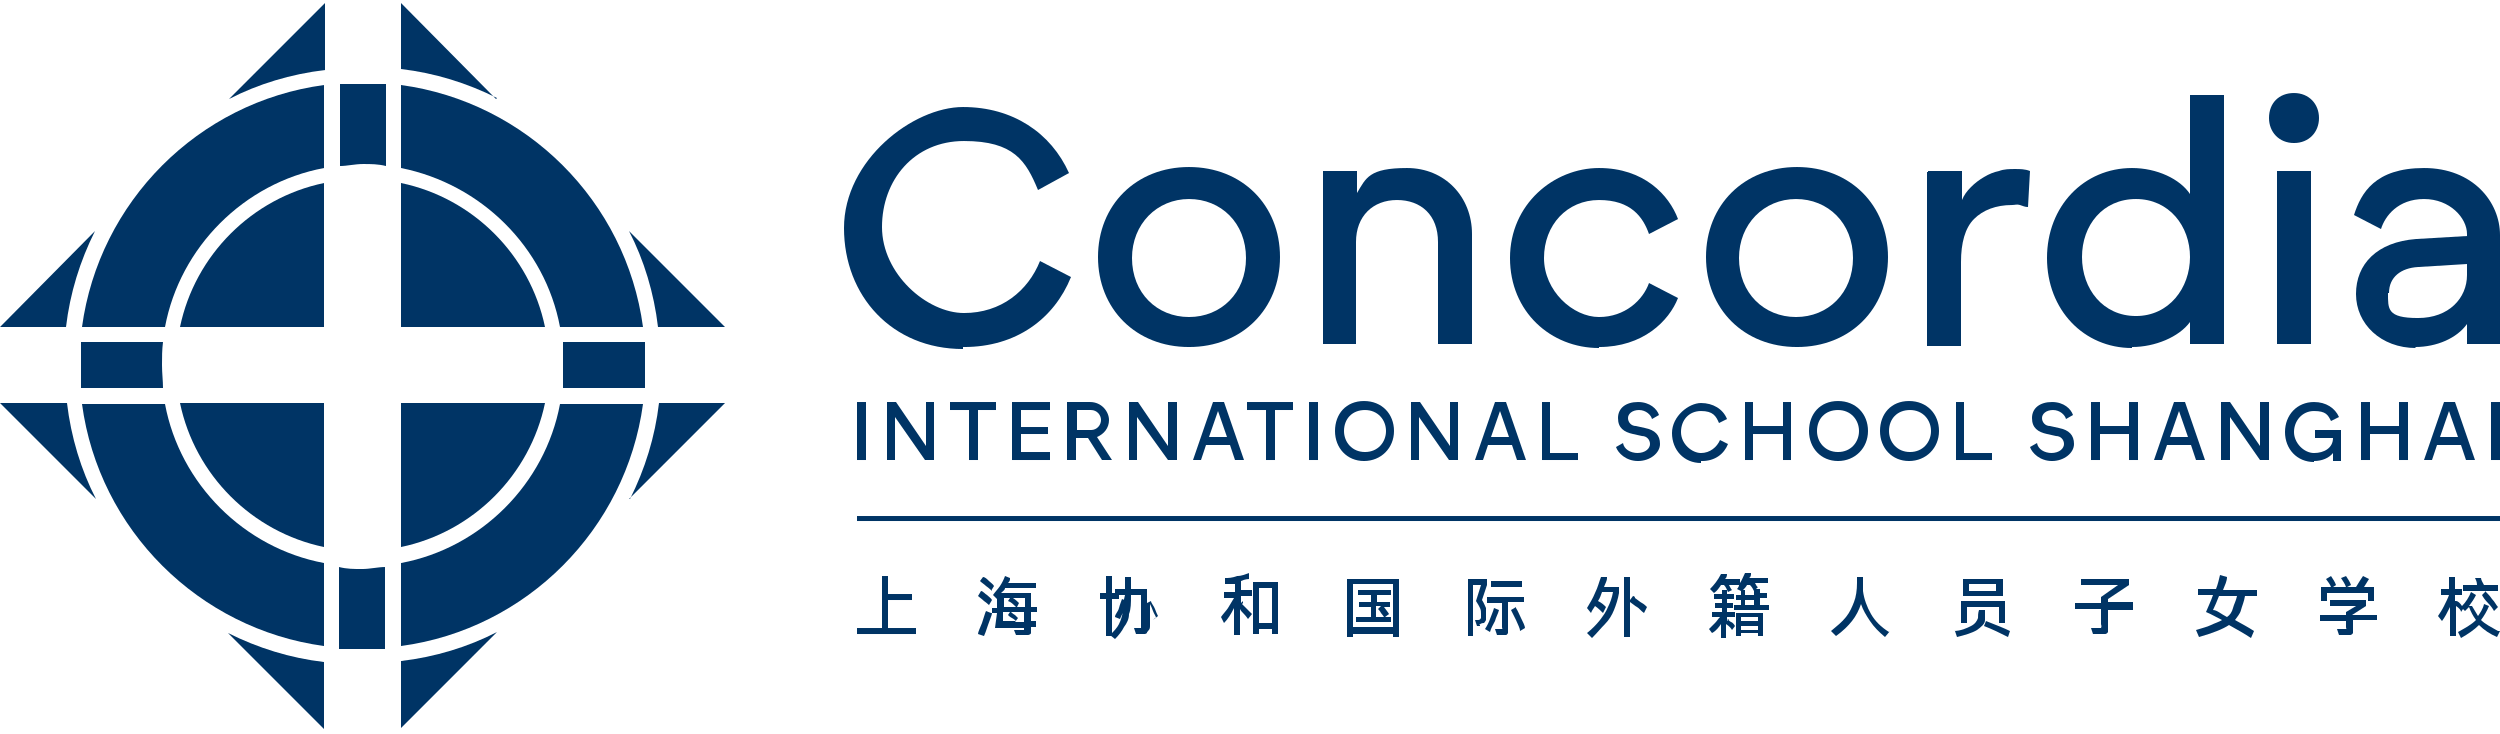 <svg viewBox='0 0 250 72.8' width='235px' height='69px' xmlns='http://www.w3.org/2000/svg' ><defs><style>.cls-1 {fill: #003465;stroke-width: 0px;}</style></defs><g><path class='cls-1' d='M34,16.3c.7,0,1.5-.2,2.3-.2h0c.8,0,1.5,0,2.3.2h0v-8.2h-4.6v8.2h0Z'/><path class='cls-1' d='M64.5,38.5v-2.3h0v-2.3h-8.2c0,.7,0,1.5,0,2.3h0c0,.8,0,1.5,0,2.3h8.2Z'/><path class='cls-1' d='M36.2,64.6h2.3v-8.2c-.7,0-1.5.2-2.3.2h0c-.8,0-1.5,0-2.3-.2h0v8.2h2.3Z'/><path class='cls-1' d='M16.3,38.5c0-.7-.1-1.5-.1-2.3h0c0-.8,0-1.5.1-2.3h-8.2v2.3h0v2.3h8.2Z'/><path class='cls-1' d='M16.5,32.4c1.5-8,7.9-14.4,15.9-15.9h0v-8.3c-12.6,1.7-22.5,11.7-24.2,24.2h8.3Z'/><path class='cls-1' d='M32.4,32.4v-14.4c-7.2,1.5-12.9,7.2-14.4,14.4h14.4Z'/><path class='cls-1' d='M22.9,9.6c2.9-1.5,6.2-2.5,9.6-2.9h0V0l-9.6,9.6h0Z'/><path class='cls-1' d='M0,32.4h6.6c.4-3.4,1.4-6.6,2.9-9.6h0L0,32.4h0Z'/><path class='cls-1' d='M40.1,64.3c12.6-1.7,22.5-11.7,24.2-24.2h-8.3c-1.5,8-7.9,14.4-15.9,15.9h0v8.3h0Z'/><path class='cls-1' d='M40.1,54.4c7.2-1.5,12.9-7.2,14.4-14.4h-14.4v14.4h0Z'/><path class='cls-1' d='M40.1,72.5l9.6-9.6c-2.9,1.5-6.2,2.5-9.6,2.9h0v6.6h0Z'/><path class='cls-1' d='M62.9,49.6l9.6-9.6h-6.6c-.4,3.4-1.4,6.6-2.9,9.6h0Z'/><path class='cls-1' d='M32.4,64.3v-8.3c-8-1.5-14.4-7.9-15.9-15.9h-8.3c1.7,12.6,11.7,22.5,24.2,24.2h0Z'/><path class='cls-1' d='M32.4,54.4v-14.4h-14.4c1.5,7.2,7.2,12.9,14.4,14.4h0Z'/><path class='cls-1' d='M9.6,49.6c-1.5-2.9-2.5-6.2-2.9-9.6H0l9.6,9.6h0Z'/><path class='cls-1' d='M32.4,72.5v-6.6c-3.4-.4-6.6-1.4-9.6-2.9h0l9.6,9.6h0Z'/><path class='cls-1' d='M64.3,32.4c-1.7-12.6-11.7-22.5-24.2-24.2h0v8.3c8,1.6,14.4,7.9,15.9,15.9h8.3Z'/><path class='cls-1' d='M40.1,32.4h14.4c-1.5-7.2-7.2-12.9-14.4-14.4h0v14.4h0Z'/><path class='cls-1' d='M72.5,32.4l-9.6-9.6c1.5,2.9,2.5,6.2,2.9,9.6h6.7Z'/><path class='cls-1' d='M49.6,9.6L40.1,0v6.6c3.4.4,6.6,1.4,9.6,2.9h0Z'/></g><g><g><path class='cls-1' d='M238.9,29c0-1.6,1.2-2.5,2.9-2.6l4.9-.3v1.1c0,2.3-1.8,4.3-4.9,4.3s-3-.9-3-2.5h.1ZM241.5,34.4c2.2,0,4.2-.9,5.2-2.3v2h3.3v-10.9c0-3.3-2.7-6.7-7.6-6.7s-6.3,2.5-7,4.7l2.7,1.4c.4-1.3,1.7-3,4.3-3s4.3,1.9,4.3,3.5v.2l-5.1.3c-3.9.3-6,2.5-6,5.5s2.5,5.4,6,5.4h0Z'/><path class='cls-1' d='M96.4,34.4c5.2,0,9-2.8,10.7-7l-3.1-1.6c-1.2,3-3.9,5.2-7.6,5.2s-8.2-3.9-8.2-8.6,3.2-8.6,8.2-8.6,6.2,2,7.4,4.9l3.1-1.7c-1.8-4-5.6-6.6-10.6-6.6s-11.9,5.3-11.9,12.1,4.8,12.1,11.9,12.1h0v-.2Z'/><path class='cls-1' d='M113.2,25.5c0-3.4,2.5-5.9,5.7-5.9s5.7,2.4,5.7,5.9-2.5,5.9-5.7,5.9-5.7-2.4-5.7-5.9ZM118.9,34.4c5.3,0,9.1-3.8,9.1-9s-3.8-9-9.1-9-9.1,3.8-9.1,9,3.8,9,9.1,9Z'/><path class='cls-1' d='M132.2,34.1h3.4v-10.2c0-2.6,1.7-4.2,4.1-4.2s4.1,1.5,4.1,4.2v10.2h3.4v-11c0-3.7-2.7-6.6-6.5-6.6s-4.1,1-5,2.5v-2.2h-3.4v17.3h-.1Z'/><path class='cls-1' d='M159.9,34.4c4.4,0,7-2.6,7.9-4.9l-2.9-1.5c-.6,1.7-2.4,3.4-5,3.4s-5.5-2.6-5.5-5.9,2.3-5.8,5.5-5.8,4.4,1.7,5,3.4l2.9-1.5c-.9-2.4-3.4-5.1-7.9-5.1s-8.9,3.6-8.9,9,4.1,9,8.9,9h0Z'/><path class='cls-1' d='M173.9,25.5c0-3.4,2.5-5.9,5.7-5.9s5.7,2.4,5.7,5.9-2.5,5.9-5.7,5.9-5.7-2.4-5.7-5.9ZM179.7,34.4c5.3,0,9.1-3.8,9.1-9s-3.8-9-9.1-9-9.1,3.8-9.1,9,3.8,9,9.1,9Z'/><path class='cls-1' d='M208.2,25.4c0-3.2,2.1-5.8,5.4-5.8s5.4,2.7,5.4,5.8-2.1,5.9-5.4,5.9-5.4-2.7-5.4-5.9ZM213.2,34.4c2.3,0,4.7-1,5.8-2.5v2.2h3.4V9.2h-3.4v9.9c-1-1.5-3.3-2.6-5.8-2.6-4.8,0-8.5,3.8-8.5,9s3.7,9,8.5,9h0Z'/><path class='cls-1' d='M226.9,11.5c0,1.4,1,2.5,2.5,2.5s2.5-1.1,2.5-2.5-1-2.5-2.5-2.5-2.5,1-2.5,2.5ZM227.7,34.1h3.4v-17.3h-3.4v17.3Z'/><path class='cls-1' d='M192.8,16.8h3.4v2.9h0c.2-.5.5-.9.9-1.3s.8-.7,1.3-1,1-.5,1.5-.6c.5-.2,1.1-.2,1.6-.2s1,0,1.5.2l-.2,3.6c-.3,0-.5-.1-.8-.2s-.5,0-.8,0c-1.6,0-2.9.5-3.8,1.4-.9.9-1.3,2.4-1.3,4.3v8.4h-3.4v-17.4h.1Z'/></g><g><rect class='cls-1' x='85.7' y='39.9' width='.9' height='5.8'/><polygon class='cls-1' points='88.7 45.7 89.5 45.7 89.5 41.4 92.5 45.7 93.4 45.7 93.4 39.9 92.6 39.9 92.6 44.3 89.6 39.9 88.7 39.9 88.7 45.7'/><polygon class='cls-1' points='96.9 45.7 97.8 45.7 97.8 40.7 99.6 40.7 99.6 39.9 95 39.9 95 40.7 96.9 40.7 96.9 45.7'/><polygon class='cls-1' points='101.2 45.7 105 45.7 105 44.9 102.1 44.9 102.1 43.1 104.8 43.1 104.8 42.4 102.1 42.4 102.1 40.7 105 40.7 105 39.9 101.2 39.9 101.2 45.7'/><path class='cls-1' d='M107.7,42.7v-2h1.4c.6,0,1,.5,1,1s-.4,1-1,1h-1.4ZM106.8,45.7h.8v-2.2h1.2l1.4,2.2h1l-1.5-2.3c.7-.3,1.2-.9,1.2-1.7s-.7-1.8-1.9-1.8h-2.3v5.8h.1Z'/><polygon class='cls-1' points='112.9 45.7 113.7 45.7 113.7 41.4 116.8 45.7 117.7 45.7 117.7 39.9 116.8 39.9 116.8 44.3 113.8 39.9 112.9 39.9 112.9 45.7'/><path class='cls-1' d='M120.9,43.4l.9-2.6.9,2.6h-1.8ZM119.2,45.7h.9l.5-1.5h2.4l.5,1.5h.9l-2-5.8h-1.1l-2,5.8h-.1Z'/><polygon class='cls-1' points='126.6 45.7 127.5 45.7 127.5 40.7 129.3 40.7 129.3 39.9 124.7 39.9 124.7 40.7 126.6 40.7 126.6 45.7'/><rect class='cls-1' x='130.9' y='39.9' width='.9' height='5.8'/><path class='cls-1' d='M134.4,42.8c0-1.2.8-2.1,2.1-2.1s2.1,1,2.1,2.1-.8,2.1-2.1,2.1-2.1-1-2.1-2.1ZM136.4,45.8c1.7,0,3-1.3,3-3s-1.2-3-3-3-2.9,1.3-2.9,3,1.2,3,2.9,3Z'/><polygon class='cls-1' points='141.1 45.7 141.9 45.7 141.9 41.4 144.9 45.7 145.8 45.7 145.8 39.9 145 39.9 145 44.3 142 39.9 141.1 39.9 141.1 45.7'/><path class='cls-1' d='M149.1,43.4l.9-2.6.9,2.6h-1.8,0ZM147.4,45.7h.9l.5-1.5h2.4l.5,1.5h.9l-2-5.8h-1.1l-2,5.8h0Z'/><polygon class='cls-1' points='154.2 45.7 157.8 45.7 157.8 45 155 45 155 39.9 154.2 39.9 154.2 45.7'/><path class='cls-1' d='M163.8,45c-.8,0-1.4-.4-1.5-1l-.7.4c.2.6,1,1.4,2.2,1.4s2.2-.8,2.2-1.7-.5-1.4-1.5-1.6l-.9-.2c-.5,0-.8-.4-.8-.8s.4-.8,1.1-.8,1.2.5,1.3.9l.7-.4c-.2-.6-.9-1.3-2.1-1.3s-2,.6-2,1.6.6,1.4,1.5,1.6l.9.2c.5,0,.8.4.8.8s-.4.9-1.3.9h.1Z'/><path class='cls-1' d='M170.2,45.8c1.3,0,2.2-.7,2.6-1.7l-.8-.4c-.3.7-1,1.3-1.9,1.3s-2-.9-2-2.1.8-2.1,2-2.1,1.5.5,1.8,1.2l.8-.4c-.4-1-1.4-1.6-2.6-1.6s-2.9,1.3-2.9,3,1.2,3,2.9,3h0v-.2Z'/><polygon class='cls-1' points='178.3 45.7 179.1 45.7 179.1 39.9 178.3 39.9 178.3 42.3 175.3 42.3 175.3 39.9 174.5 39.9 174.5 45.7 175.3 45.7 175.3 43.1 178.3 43.1 178.3 45.7'/><path class='cls-1' d='M181.7,42.8c0-1.2.8-2.1,2.1-2.1s2.1,1,2.1,2.1-.8,2.1-2.1,2.1-2.1-1-2.1-2.1ZM183.8,45.8c1.7,0,3-1.3,3-3s-1.2-3-3-3-2.9,1.3-2.9,3,1.2,3,2.9,3Z'/><path class='cls-1' d='M188.9,42.8c0-1.2.8-2.1,2.1-2.1s2.1,1,2.1,2.1-.8,2.1-2.1,2.1-2.1-1-2.1-2.1ZM190.9,45.8c1.7,0,3-1.3,3-3s-1.2-3-3-3-2.9,1.3-2.9,3,1.2,3,2.9,3Z'/><polygon class='cls-1' points='195.6 45.7 199.2 45.7 199.2 45 196.4 45 196.4 39.9 195.6 39.9 195.6 45.7'/><path class='cls-1' d='M205.2,45c-.8,0-1.4-.4-1.5-1l-.7.4c.2.6,1,1.4,2.2,1.4s2.2-.8,2.2-1.7-.5-1.4-1.5-1.6l-.9-.2c-.5,0-.8-.4-.8-.8s.4-.8,1.1-.8,1.2.5,1.3.9l.7-.4c-.2-.6-.9-1.3-2.1-1.3s-2,.6-2,1.6.6,1.4,1.5,1.6l.9.2c.5,0,.8.4.8.8s-.4.9-1.3.9h.1Z'/><polygon class='cls-1' points='212.9 45.7 213.8 45.7 213.8 39.9 212.9 39.9 212.9 42.3 210 42.3 210 39.9 209.1 39.9 209.1 45.7 210 45.7 210 43.1 212.9 43.1 212.9 45.7'/><path class='cls-1' d='M217,43.4l.9-2.6.9,2.6h-1.8,0ZM215.3,45.7h.9l.5-1.5h2.4l.5,1.5h.9l-2-5.8h-1.1l-2,5.8h0Z'/><polygon class='cls-1' points='222.1 45.7 223 45.7 223 41.4 226 45.7 226.9 45.7 226.9 39.9 226 39.9 226 44.3 223 39.9 222.1 39.9 222.1 45.7'/><path class='cls-1' d='M231.4,45.8c.8,0,1.5-.3,1.9-.8v.8h.8v-3.1h-2.6v.8h1.8c0,1-.9,1.5-1.9,1.5s-2-1-2-2.1.8-2.1,2-2.1,1.4.4,1.7,1l.8-.4c-.4-.9-1.3-1.5-2.5-1.5-1.7,0-2.9,1.3-2.9,3s1.2,3,2.9,3h0Z'/><polygon class='cls-1' points='239.9 45.7 240.8 45.7 240.8 39.9 239.9 39.9 239.9 42.3 237 42.3 237 39.9 236.1 39.9 236.1 45.7 237 45.7 237 43.1 239.9 43.1 239.9 45.7'/><path class='cls-1' d='M244,43.4l.9-2.6.9,2.6h-1.8,0ZM242.3,45.7h.9l.5-1.5h2.4l.5,1.5h.9l-2-5.8h-1.1l-2,5.8h0Z'/><rect class='cls-1' x='249.1' y='39.9' width='.9' height='5.8'/></g><rect class='cls-1' x='85.7' y='51.3' width='164.3' height='.5'/><g><path class='cls-1' d='M88.8,59.8v2.7h2.8v.6h-5.9v-.6h2.5v-5.2h.6v1.8h2.4v.6h-2.4Z'/><path class='cls-1' d='M99,60.3c0,0-.3-.3-.6-.5-.2-.2-.5-.4-.6-.5l.3-.5c.2,0,.4.3.6.4.2.2.4.3.5.5l-.3.5h0ZM99.2,61c0,.2-.2.6-.4,1.2s-.3.9-.4,1.1l-.6-.2c0-.2.2-.6.4-1.1.2-.6.3-1,.4-1.2l.5.2h0ZM99.2,58.8c0,0-.3-.3-.6-.5-.2-.2-.4-.3-.6-.5l.3-.4c.2,0,.4.2.6.4s.4.3.5.5l-.3.5h0ZM103.8,60.9h-.7v.9h.5v.6h-.5c0,.3,0,.5,0,.6s-.2.2-.3.2h-1.2l-.2-.5h.6c.2,0,.4,0,.4,0,0,0,0,0,0-.2h-2.9l.2-1.5h-.5v-.5h.5v-1.1.2l-.4-.4c.2-.3.5-.6.7-.9.2-.3.4-.7.5-1l.5.2c0,.2,0,.3-.2.5h2.8v.5h-3.1c0,.2-.2.3-.4.5h3v1.4h.6v.5h0ZM100.3,60.9v.9h1.3c0,0-.2-.2-.4-.3s-.3-.2-.4-.3l.2-.3h-.7ZM100.4,59.5v.9h1.2c-.3-.3-.5-.5-.8-.6l.2-.3h-.7.1ZM102.4,61.9v-1h-1.3c0,0,.2.2.4.3,0,0,.2.2.3.3l-.3.4h.9ZM102.5,60.4v-.9h-1.2c.3.2.5.4.6.5l-.2.4h.8,0Z'/><path class='cls-1' d='M111.9,59v.6h-.7v3.7h-.6v-3.7h-.6v-.6h.6v-1.7h.6v1.7h.7ZM112.7,59.8c0,.3-.2.6-.3.9s-.3.6-.4.9l-.5-.2c0-.3.3-.5.4-.9s.2-.6.3-.9l.5.2h0ZM115.6,61.5c0-.2-.2-.4-.3-.7s-.2-.5-.3-.7v2.1c0,.3,0,.4-.2.6s0,.2-.3.3c0,0-.3,0-.5,0h-.4l-.2-.6h.7s0,0,0,0v-3.3h-1c0,.8,0,1.4-.2,1.9,0,.5-.2.9-.5,1.3-.2.4-.5.8-.9,1.2l-.5-.4c.4-.4.7-.7.9-1.1.2-.4.3-.8.4-1.2,0-.4,0-1,.2-1.7h-1v-.6h1v-1.2h.6v1.2h1.6v1.4l.4-.2c0,.2.3.5.4.8s.2.5.3.7l-.5.4h0l.2-.2Z'/><path class='cls-1' d='M124.2,60.1c0,0,.3.3.5.5s.4.4.5.5l-.4.5c0,0-.2-.3-.4-.5s-.3-.3-.4-.5v2.6h-.6v-2.7c-.3.6-.6,1.1-1,1.5l-.3-.6c.2-.3.5-.6.7-.9.2-.3.4-.7.6-1h-1v-.6h1.1v-.8c-.4,0-.7,0-1,0v-.6c.3,0,.7,0,1.2-.2.5,0,.9-.2,1.2-.3v.6c0,0-.4,0-.8.2v.9h1.1v.6h-1.1v.7l.2-.2h0v.2ZM125.3,63.2v-5.3h2.5v5.2h-.6v-.5h-1.3v.5h-.6ZM125.9,58.5v3.5h1.3v-3.5h-1.3Z'/><path class='cls-1' d='M134.7,63.4v-5.8h5.2v5.8h-.6v-.3h-4v.3h-.6,0ZM135.3,58.1v4.3h4v-4.3h-4ZM138.4,61.4h.7v.5h-3.5v-.5h1.5v-1h-1.2v-.5h1.2v-.7h-1.3v-.5h3.3v.5h-1.4v.7h1.3v.5h-.6c.2.3.4.5.5.7l-.4.3h-.1ZM137.6,60.4v1h.8c0,0-.2-.3-.3-.4-.1-.2-.2-.3-.3-.4l.3-.3h-.6.1Z'/><path class='cls-1' d='M148,62.3h-.3l-.2-.6h.2c.2,0,.3,0,.4-.2v-.4c0-.2,0-.4-.1-.6s-.2-.4-.4-.7l.5-1.6h-.8v5.1h-.5v-5.7h1.9v.6l-.5,1.5c.2.3.3.6.4.8v1.2c0,0-.1.2-.2.3-.1,0-.3,0-.5.2h.1ZM149.9,60.7c-.1.4-.3.7-.4,1.1-.2.4-.4.7-.5,1.1l-.5-.3c.2-.3.4-.7.5-1s.3-.7.4-1.1l.5.2h0ZM152.4,59.9h-1.6v3.1s-.1.2-.2.2h-.9l-.2-.6h.7c.1,0,0,0,0-.2v-2.4h-1.5v-.6h3.7v.6h0ZM149.1,57.8h3.1v.6h-3.1v-.6ZM151.6,60.5c.2.3.3.6.5,1s.4.8.4,1l-.5.3c0-.3-.2-.6-.4-1.1-.2-.4-.4-.8-.5-1l.5-.3h0Z'/><path class='cls-1' d='M160.7,57.5c0,.3-.2.6-.3.9h1.5v.6c-.1.6-.3,1.2-.5,1.7s-.5,1-.9,1.4-.8.9-1.3,1.4l-.5-.5c.5-.4.9-.8,1.3-1.3.3-.4.6-.8.8-1.3.2-.4.4-.9.5-1.5h-1.1c-.1.3-.2.6-.4.9.4.2.6.4.8.6l-.3.6c-.2-.2-.5-.5-.8-.7-.1.2-.3.4-.4.7l-.4-.5c.3-.5.6-1,.8-1.5.3-.6.4-1.1.6-1.6h.6q0,0,0,0ZM164.4,61c-.3-.2-.5-.5-.7-.6s-.4-.3-.7-.5v3.5h-.6v-6h.6v2.3l.3-.4s.2,0,.2.2c.3.2.5.4.7.5s.4.3.5.4l-.3.6h0Z'/><path class='cls-1' d='M172.7,61.6c.1,0,.2.2.4.3.1,0,.3.2.4.4l-.3.4c-.1-.2-.3-.4-.6-.6v1.4h-.5v-1.4c-.2.3-.5.7-.9.9l-.3-.4c.2-.2.4-.4.6-.6.2-.2.3-.4.5-.6h-.8v-.5h1v-.4h-.7v-.5h.7v-.4h-.8v-.5h.8v-.4h.5v.4h.7v.5h-.7v.4h.6v.5h-.6v.4h.8v.5h-.8v.4l.2-.2h-.2ZM175.9,60.2h1v.5h-3.5v-.5h.7v-.5h-.5v-.5h.5v-.4h0l-.4-.2s.2-.2.2-.4h-1c.1.2.2.4.3.5l-.4.2c-.1-.2-.2-.5-.4-.7h-.3c-.2.3-.4.6-.7.8l-.4-.4c.4-.4.8-.9,1.1-1.5h.6c0,.3-.1.4-.2.5h1.5v.4c.2-.3.3-.6.5-1h.6c0,.2,0,.4-.2.5h1.9v.5h-1.3c.1.2.2.4.3.4l-.2.2h.4v.4h.7v.5h-.7v.5h0v.2ZM174.1,63.3h-.5v-2.3h2.7v2.3h-.5v-.3h-1.7v.3h0ZM175.8,61.8v-.4h-1.7v.4h1.7ZM174.1,62.3v.4h1.7v-.4h-1.7ZM174.5,58.8v.4h.9v-.4h0c-.1-.2-.2-.4-.4-.6h-.3c-.1.2-.3.4-.4.5h.3-.1ZM175.4,59.7h-.9v.5h.9v-.5Z'/><path class='cls-1' d='M189,62.8l-.5.6c-.6-.5-1.1-1-1.5-1.6s-.7-1.1-.9-1.7c-.2.6-.5,1.2-.9,1.7s-.9,1-1.6,1.5l-.5-.5c.6-.5,1.1-.9,1.5-1.4s.6-1,.8-1.5.3-1.2.3-1.9v-.6h.6v1.4c.1.8.4,1.6.8,2.3.4.7,1,1.3,1.8,1.8h0Z'/><path class='cls-1' d='M195.3,62.8c.8,0,1.4-.3,1.8-.5s.6-.5.7-.8c0-.2,0-.5.1-.8h.6v1c0,.4-.4.7-.8,1-.5.3-1.2.5-2,.7l-.2-.6h-.2ZM196.1,62v-2.2h4.4v2.2h-.6v-1.6h-3.2v1.6h-.6,0ZM196.3,59.3v-1.7h4v1.7h-4ZM199.6,58.1h-2.7v.7h2.7v-.7ZM198.6,61.8c1,.4,1.8.7,2.4,1l-.2.6c-.8-.4-1.6-.8-2.4-1.1l.2-.5h0Z'/><path class='cls-1' d='M213.3,60.1v.6h-2.5v2.2c0,0-.1.2-.3.2s-.3,0-.6,0h-.6l-.2-.6h1c.1-.2,0-.3,0-.4v-1.5h-2.6v-.6h2.6v-.6l1.7-1.2h-3.7v-.6h4.8v.6l-2.1,1.4v.3h2.5Z'/><path class='cls-1' d='M225.6,59.3h-1.1c-.1.6-.3,1-.4,1.4s-.4.7-.6,1c.7.4,1.3.7,1.9,1.1l-.3.7c-.6-.4-1.3-.8-2.2-1.3-.3.2-.7.4-1.2.6-.5.2-1.1.4-1.8.6l-.3-.7c.6-.2,1.1-.3,1.5-.5s.8-.3,1.1-.5c-.6-.3-1.1-.6-1.6-.8.2-.5.5-1.1.7-1.7h-1.5v-.6h1.8c.2-.5.3-1,.4-1.4l.7.2c0,.4-.2.8-.4,1.3h3.4v.6h0ZM223.8,59.3h-1.9c-.2.5-.4,1-.6,1.4.4,0,.8.4,1.4.7.3-.2.5-.5.6-.9s.3-.7.4-1.2h.1Z'/><path class='cls-1' d='M237.7,61.1v.6h-2.4v1.3c0,0-.1.2-.3.2h-1.1l-.2-.6h.9c.1,0,0,0,0-.2v-.6h-2.6v-.6h2.6v-.3l1-.6h-2.6v-.6h3.6v.6l-1.4.9h2.5,0ZM232.7,59v.8h-.6v-1.4h1c-.1-.3-.3-.5-.5-.8l.5-.3c.2.3.4.6.5.9l-.3.2h1.3c-.1-.3-.3-.6-.5-.9l.5-.2c.2.3.4.6.5.9l-.4.2h.9c.3-.5.5-.8.7-1.1l.6.3c-.2.3-.3.5-.5.8h1v1.4h-.6v-.8h-4.2.1Z'/><path class='cls-1' d='M250,62.8l-.3.6c-.7-.3-1.3-.7-1.8-1.2-.5.5-1.1.9-1.8,1.3l-.3-.6c.7-.4,1.3-.7,1.8-1.2-.3-.4-.5-.8-.7-1.3-.2.2-.3.3-.4.4l-.2-.2-.2.3c0-.2-.2-.4-.5-.6v3h-.6v-2.9c-.3.6-.5,1-.8,1.4l-.4-.5c.2-.3.4-.6.6-1,.2-.4.4-.8.5-1.1h-.8v-.6h.8v-1.2h.6v1.2h.7v.6h-.7v.6h.1c.2,0,.4.2.6.5.4-.4.7-.9.9-1.4l.5.3c-.2.4-.4.7-.7,1.1h.3c.2.3.4.7.6,1,.2-.3.5-.7.6-1.2l.5.2c-.2.5-.5,1-.8,1.4.4.4,1,.7,1.7,1.1h.2ZM249.8,58.2v.6h-3.5v-.6h1.4c0-.3-.1-.5-.2-.7h.6c0,.2.2.5.3.7h1.5-.1ZM248.6,58.9c.2.2.4.4.6.7.3.3.4.6.6.8l-.4.4c-.1-.2-.3-.5-.6-.8s-.5-.6-.6-.8l.4-.4h0Z'/></g></g></svg>
